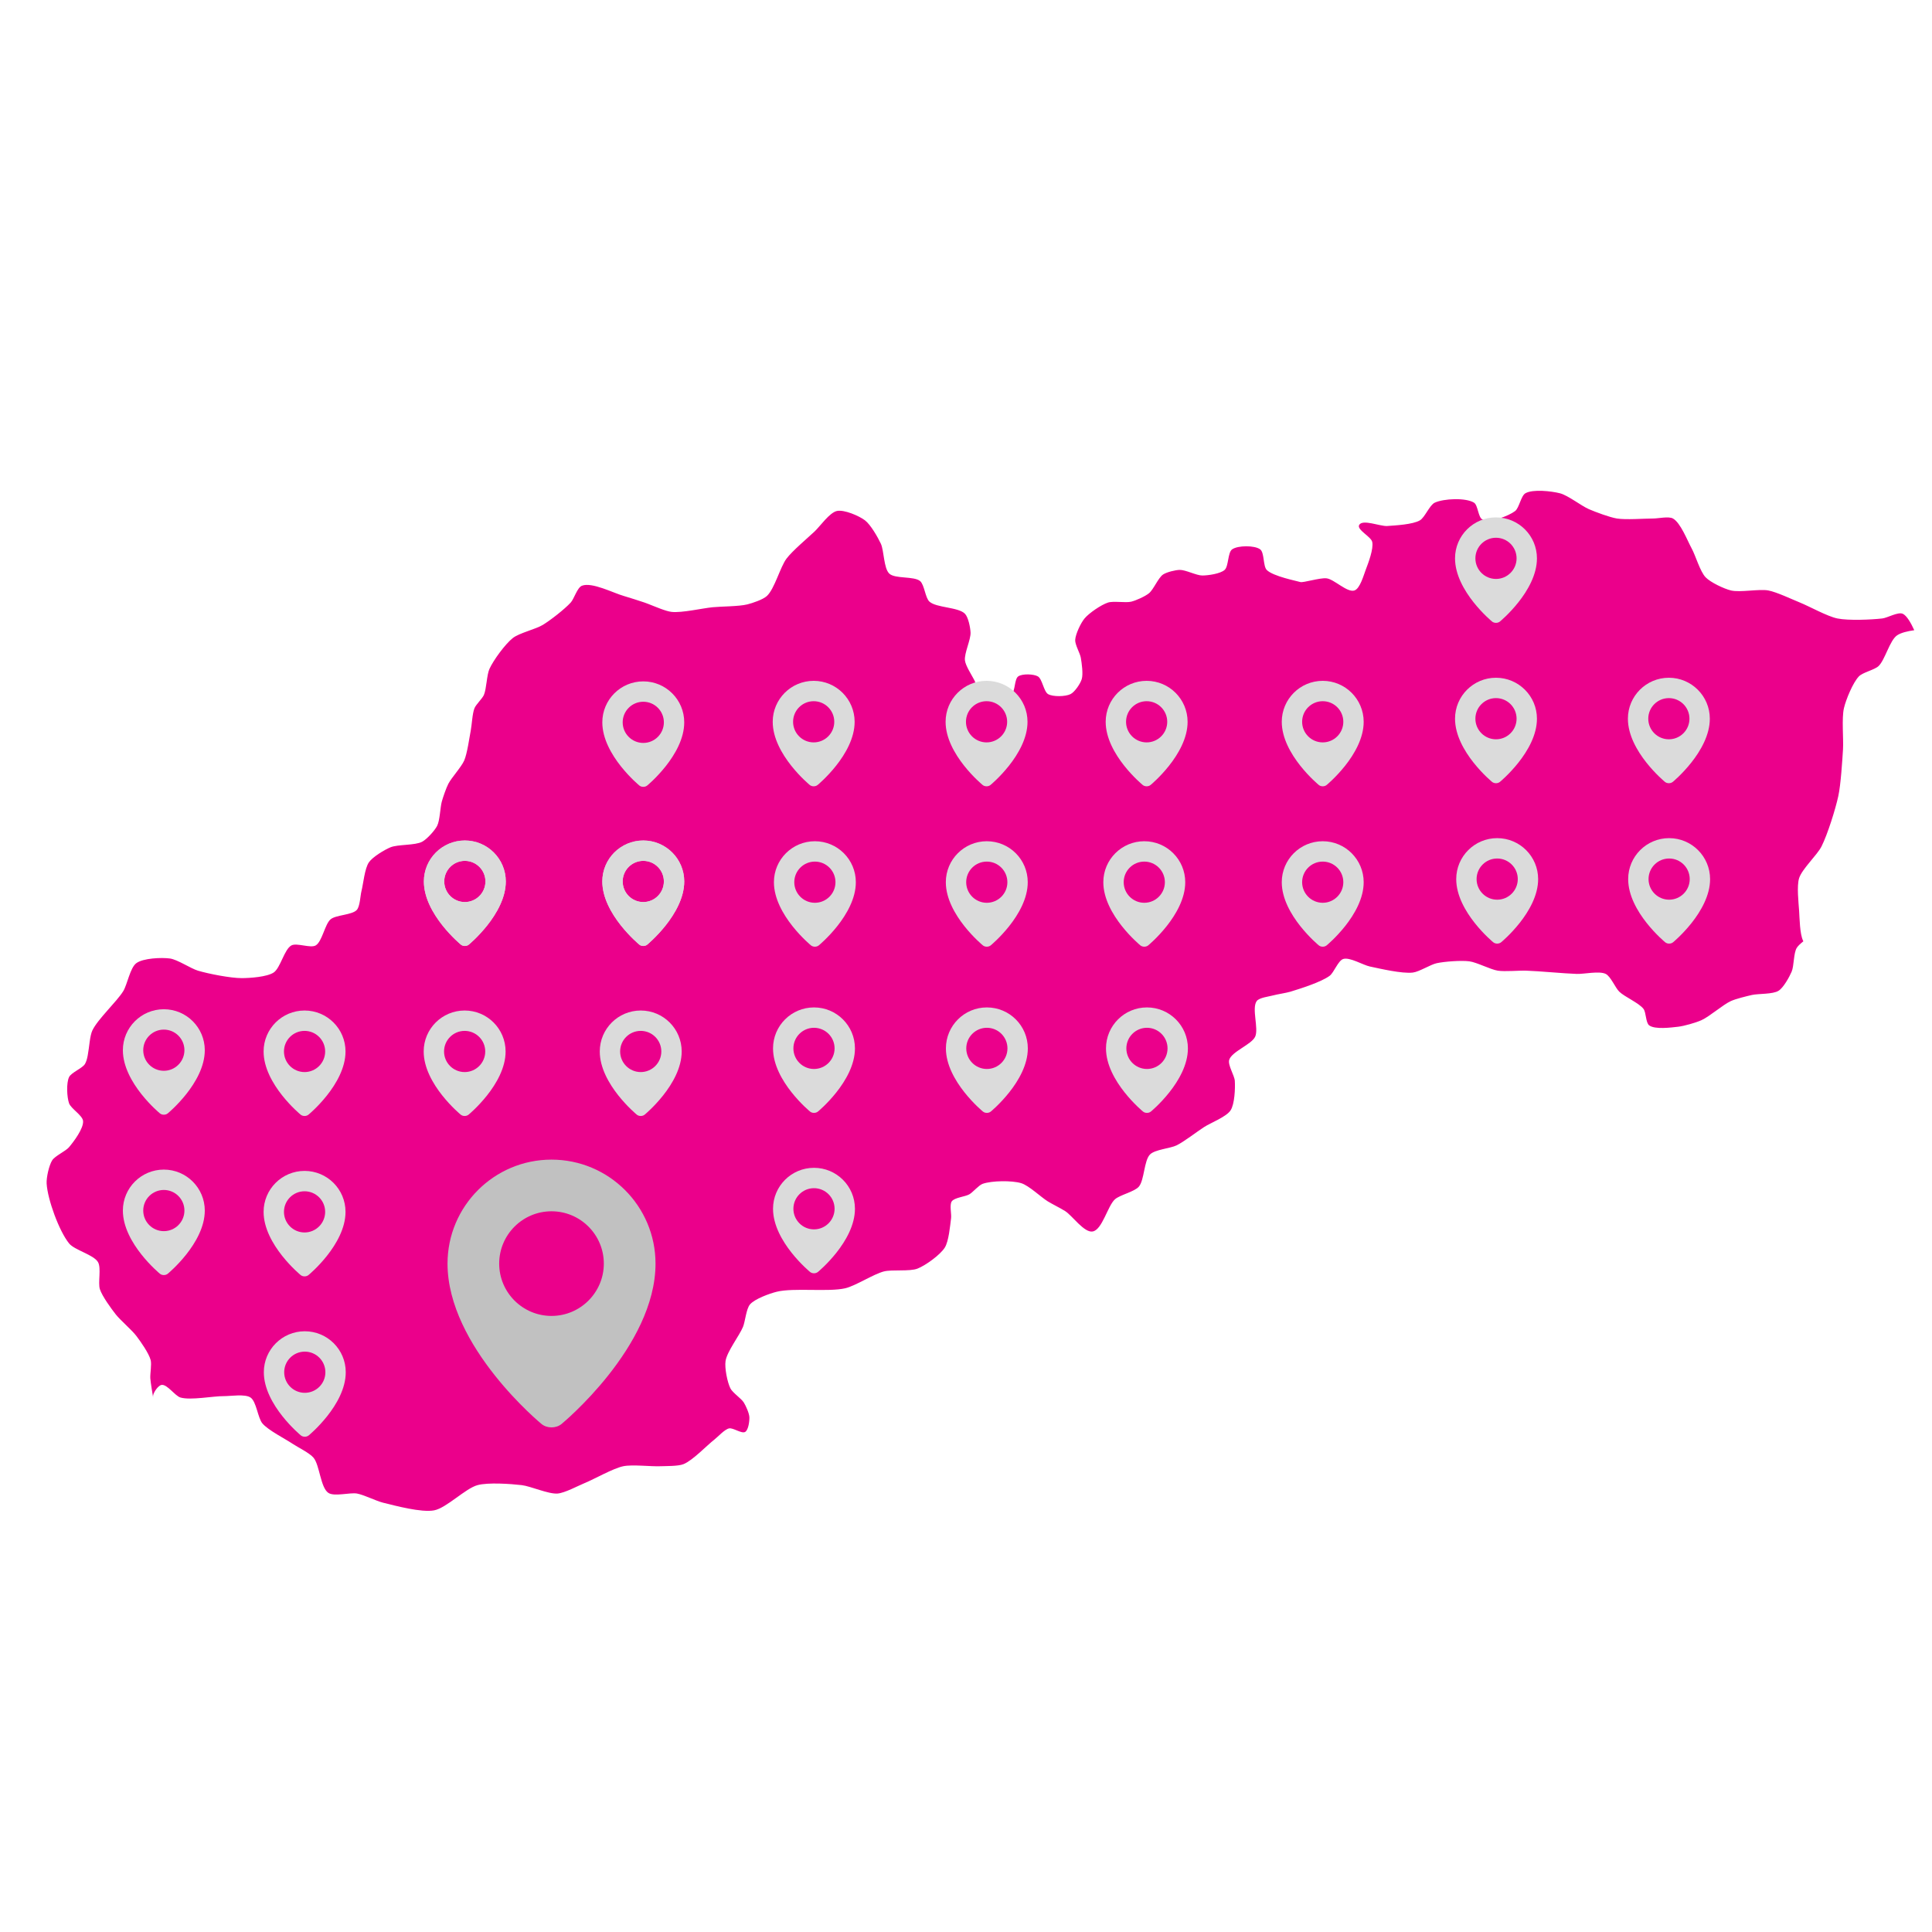 <?xml version="1.0" encoding="utf-8"?>
<!-- Generator: Adobe Illustrator 23.1.0, SVG Export Plug-In . SVG Version: 6.00 Build 0)  -->
<svg version="1.1" id="Vrstva_1" xmlns="http://www.w3.org/2000/svg" xmlns:xlink="http://www.w3.org/1999/xlink" x="0px" y="0px"
	 viewBox="0 0 500 500" style="enable-background:new 0 0 500 500;" xml:space="preserve">
<style type="text/css">
	.st0{fill:#EB008B;}
	.st1{fill:#DBDBDB;}
	.st2{fill:#C1C1C1;}
</style>
<path class="st0" d="M167.75,156.29c1.86,0.72,4.51,1.89,6.06,2.07c2.66,0.29,7.97-0.95,10.64-1.21c2.23-0.22,6.77-0.19,8.94-0.73
	c1.34-0.33,4.06-1.24,5.08-2.18c2-1.86,3.44-7.49,5.08-9.67c1.52-2.02,5.42-5.29,7.25-7.01c1.44-1.35,3.88-4.91,5.8-5.32
	c1.87-0.4,5.73,1.26,7.25,2.42c1.46,1.1,3.34,4.39,4.11,6.04c0.85,1.82,0.73,6.35,2.18,7.74c1.48,1.42,6.4,0.62,7.98,1.94
	c1.12,0.93,1.33,4.34,2.42,5.32c1.8,1.63,7.51,1.39,9.19,3.14c0.88,0.91,1.39,3.58,1.45,4.84c0.09,1.85-1.68,5.42-1.45,7.25
	c0.17,1.39,1.78,3.83,2.42,5.08c0.63,1.23,1.41,4.24,2.66,4.84c1.6,0.77,5.64-0.07,7.01-1.21c0.94-0.78,0.69-3.89,1.7-4.59
	c1.04-0.73,3.98-0.64,5.08,0c1.15,0.66,1.51,3.93,2.65,4.59c1.26,0.73,4.5,0.65,5.8,0c1.09-0.54,2.55-2.71,2.9-3.87
	c0.41-1.33,0-4.19-0.24-5.56c-0.21-1.19-1.52-3.39-1.45-4.59c0.08-1.52,1.45-4.4,2.42-5.56c1.17-1.41,4.31-3.54,6.05-4.11
	c1.44-0.47,4.58,0.12,6.04-0.24c1.23-0.3,3.61-1.37,4.59-2.18c1.18-0.96,2.38-3.98,3.63-4.84c0.94-0.63,3.23-1.19,4.35-1.2
	c1.5-0.02,4.31,1.45,5.8,1.45c1.5,0,4.69-0.45,5.8-1.45c1.05-0.95,0.78-4.51,1.94-5.32c1.49-1.04,5.79-1.07,7.25,0
	c1.12,0.83,0.73,4.32,1.69,5.32c1.6,1.67,7.98,2.9,8.7,3.14s5.07-1.15,6.77-0.96c1.97,0.2,5.38,3.79,7.25,3.14
	c1.43-0.49,2.36-3.9,2.9-5.32c0.66-1.74,2.09-5.44,1.69-7.25c-0.3-1.35-4.01-3.13-3.39-4.35c0.83-1.62,5.45,0.36,7.25,0.24
	c2.15-0.15,6.6-0.38,8.46-1.45c1.31-0.75,2.51-3.96,3.87-4.59c2.31-1.07,8-1.33,10.15,0c1.04,0.64,1.07,3.84,2.18,4.35
	c1.99,0.91,6.72-0.86,8.46-2.18c1.06-0.81,1.51-3.93,2.66-4.6c1.94-1.12,6.77-0.55,8.94,0c2.07,0.53,5.53,3.26,7.49,4.11
	c1.76,0.76,5.37,2.11,7.25,2.42c2.33,0.38,7.07,0,9.43,0c1.27,0,3.97-0.62,5.08,0c1.99,1.11,3.74,5.74,4.84,7.74
	c1.01,1.82,2.18,6.01,3.63,7.49c1.28,1.32,4.74,2.95,6.53,3.39c2.35,0.57,7.3-0.44,9.67,0c2.17,0.4,6.18,2.32,8.22,3.14
	c2.44,0.99,7.09,3.59,9.67,4.11c2.84,0.58,8.73,0.33,11.6,0c1.36-0.15,4.08-1.77,5.32-1.21c1.03,0.47,2.11,2.36,2.97,4.25
	c-1.78,0.25-3.42,0.65-4.42,1.31c-1.94,1.29-3.13,6.38-4.83,7.98c-1.04,0.98-4.09,1.62-5.08,2.66c-1.57,1.64-3.35,6.01-3.87,8.22
	c-0.61,2.59-0.08,7.99-0.24,10.64c-0.19,3.03-0.57,9.12-1.21,12.08c-0.72,3.37-2.8,9.99-4.35,13.06c-1.13,2.25-5.04,5.82-5.8,8.22
	c-0.64,2.02-0.14,6.35,0,8.46c0.13,1.95,0.17,5.99,1.03,7.74c0.02,0.04,0.04,0.09,0.07,0.14c-0.76,0.6-1.4,1.2-1.7,1.68
	c-0.85,1.33-0.7,4.71-1.33,6.17c-0.59,1.38-2.12,4.16-3.39,4.95c-1.47,0.94-5.19,0.71-6.89,1.09c-1.38,0.31-4.15,0.99-5.44,1.57
	c-2.07,0.94-5.55,4.02-7.62,4.95c-1.43,0.65-4.48,1.52-6.04,1.7c-1.86,0.21-6,0.76-7.5-0.36c-0.89-0.67-0.78-3.34-1.45-4.24
	c-1.15-1.54-4.9-3.13-6.28-4.47c-1.04-1.01-2.21-3.95-3.51-4.6c-1.68-0.83-5.62,0.07-7.49,0c-3.27-0.1-9.78-0.74-13.06-0.84
	c-1.84-0.07-5.56,0.29-7.38,0c-1.91-0.3-5.45-2.17-7.37-2.42c-2.1-0.27-6.39,0.04-8.46,0.49c-1.62,0.36-4.52,2.23-6.17,2.42
	c-2.79,0.33-8.37-0.99-11.12-1.57c-1.76-0.37-5.19-2.48-6.89-1.94c-1.33,0.43-2.39,3.52-3.51,4.35c-2.2,1.63-7.54,3.31-10.15,4.11
	c-1.09,0.33-3.37,0.66-4.47,0.96c-1.08,0.3-3.56,0.56-4.24,1.45c-1.39,1.85,0.57,7.16-0.42,9.25c-0.96,2.03-6.06,3.83-6.71,5.98
	c-0.41,1.35,1.36,4.03,1.45,5.44c0.12,1.92-0.04,6-1.09,7.62c-1.11,1.71-5.18,3.24-6.89,4.35c-1.78,1.15-5.16,3.77-7.07,4.71
	c-1.63,0.81-5.6,1.07-6.89,2.36c-1.57,1.56-1.46,6.67-2.9,8.34c-1.14,1.32-4.86,2.11-6.17,3.26c-1.9,1.68-3.29,7.94-5.8,8.34
	c-2.18,0.36-5.22-4.06-7.07-5.26c-1.09-0.7-3.43-1.86-4.53-2.54c-1.78-1.1-4.89-4.11-6.89-4.71c-2.39-0.72-7.62-0.66-9.97,0.18
	c-1.03,0.37-2.5,2.17-3.45,2.72c-1.06,0.61-3.83,0.82-4.53,1.81c-0.63,0.89-0.04,3.27-0.18,4.35c-0.25,1.93-0.59,5.97-1.63,7.62
	c-1.19,1.89-4.99,4.63-7.07,5.44c-2.04,0.79-6.59,0.19-8.7,0.73c-2.64,0.67-7.33,3.73-9.97,4.35c-4.33,1.02-13.45-0.18-17.77,0.91
	c-1.85,0.46-5.64,1.83-6.89,3.26c-1,1.15-1.24,4.4-1.81,5.8c-0.94,2.31-4.17,6.42-4.53,8.89c-0.26,1.78,0.46,5.47,1.27,7.07
	c0.57,1.12,2.78,2.57,3.45,3.63c0.54,0.86,1.41,2.79,1.45,3.81c0.04,0.99-0.24,3.3-1.09,3.81c-0.91,0.54-3.13-1.14-4.17-0.91
	c-1.17,0.26-2.87,2.17-3.81,2.9c-2.01,1.57-5.61,5.4-7.98,6.35c-1.39,0.56-4.48,0.48-5.98,0.54c-2.4,0.11-7.26-0.49-9.61,0
	c-2.66,0.56-7.46,3.32-9.97,4.35c-1.76,0.72-5.18,2.59-7.07,2.72c-2.37,0.16-6.89-1.9-9.25-2.18c-2.84-0.33-8.67-0.74-11.42,0
	c-3.14,0.85-8.05,5.92-11.24,6.53c-3.29,0.62-9.99-1.19-13.24-1.99c-1.73-0.43-4.96-2.04-6.71-2.36c-1.83-0.33-5.9,0.86-7.43-0.18
	c-2.03-1.39-2.24-7.17-3.81-9.07c-1.04-1.26-4.08-2.72-5.44-3.63c-1.95-1.31-6.27-3.47-7.8-5.26c-1.2-1.41-1.55-5.67-3.08-6.71
	c-1.43-0.97-5.16-0.35-6.89-0.36c-2.81-0.03-8.54,1.13-11.24,0.36c-1.41-0.41-3.45-3.49-4.9-3.26c-0.86,0.13-2.05,1.86-2.18,2.72
	c-0.02,0.17-0.02,0.34,0,0.52c-0.13-0.75-0.65-3.83-0.73-4.97c-0.07-1.18,0.39-3.57,0.09-4.71c-0.46-1.76-2.61-4.8-3.71-6.25
	c-1.16-1.53-4.13-4.05-5.32-5.56c-1.19-1.52-3.51-4.69-4.11-6.53c-0.54-1.67,0.41-5.5-0.49-7.01c-1.13-1.92-6.09-3.1-7.49-4.84
	c-2.59-3.22-5.55-11.35-5.8-15.47c-0.09-1.55,0.61-4.74,1.45-6.05c0.75-1.15,3.46-2.33,4.35-3.38c1.24-1.47,3.79-4.86,3.63-6.77
	c-0.13-1.46-3.15-3.21-3.63-4.59c-0.56-1.6-0.73-5.24,0-6.77c0.57-1.2,3.42-2.26,4.11-3.39c0.34-0.56,0.57-1.36,0.73-2.27
	c0.42-2.2,0.52-5,1.2-6.43c1.39-2.92,6.29-7.41,7.98-10.15c1.05-1.7,1.78-6.06,3.39-7.25c1.77-1.31,6.53-1.51,8.7-1.21
	c1.96,0.27,5.36,2.58,7.25,3.15c2.76,0.82,8.48,1.94,11.37,1.93c2.08-0.01,6.48-0.3,8.22-1.45c1.75-1.15,2.75-6.01,4.59-7.01
	c1.39-0.75,4.93,0.78,6.29,0c1.68-0.98,2.37-5.52,3.87-6.77c1.38-1.15,5.56-1.09,6.77-2.42c0.83-0.92,0.9-3.63,1.2-4.84
	c0.48-1.87,0.83-5.9,1.94-7.49c0.96-1.39,4-3.22,5.56-3.87c1.93-0.8,6.38-0.46,8.22-1.45c1.24-0.67,3.23-2.86,3.87-4.11
	c0.73-1.42,0.78-4.74,1.21-6.29c0.33-1.18,1.13-3.5,1.69-4.59c0.84-1.62,3.39-4.37,4.11-6.04c0.78-1.82,1.32-5.8,1.69-7.74
	c0.28-1.44,0.41-4.45,0.97-5.8c0.4-0.96,1.99-2.44,2.42-3.39c0.7-1.58,0.73-5.19,1.45-6.77c1.04-2.28,4.08-6.43,6.04-7.98
	c1.66-1.31,5.93-2.29,7.74-3.39c1.99-1.2,5.69-4.09,7.25-5.8c0.88-0.96,1.68-3.87,2.9-4.35c2.61-1.02,8.18,1.91,10.88,2.66
	c1.34,0.38,4,1.26,5.32,1.69C167.07,156.02,167.39,156.15,167.75,156.29z"/>
<path class="st1" d="M210.58,176.2c-5.85,0-10.6,4.74-10.6,10.6c0,8.49,9.58,16.35,9.58,16.35c0.56,0.46,1.48,0.46,2.04,0
	c0,0,9.58-7.86,9.58-16.35C221.17,180.95,216.43,176.2,210.58,176.2z M210.58,192.13c-2.94,0-5.33-2.39-5.33-5.33
	c0-2.94,2.39-5.33,5.33-5.33c2.94,0,5.33,2.39,5.33,5.33C215.91,189.74,213.52,192.13,210.58,192.13z"/>
<path class="st1" d="M342.32,176.2c-5.85,0-10.6,4.74-10.6,10.6c0,8.49,9.58,16.35,9.58,16.35c0.56,0.46,1.48,0.46,2.04,0
	c0,0,9.58-7.86,9.58-16.35C352.91,180.95,348.17,176.2,342.32,176.2z M342.32,192.13c-2.94,0-5.33-2.39-5.33-5.33
	c0-2.94,2.39-5.33,5.33-5.33c2.94,0,5.33,2.39,5.33,5.33C347.65,189.74,345.26,192.13,342.32,192.13z"/>
<path class="st1" d="M296.14,217.71c-5.85,0-10.6,4.74-10.6,10.6c0,8.49,9.58,16.35,9.58,16.35c0.56,0.46,1.48,0.46,2.04,0
	c0,0,9.58-7.86,9.58-16.35C306.74,222.45,301.99,217.71,296.14,217.71z M296.14,233.64c-2.94,0-5.33-2.39-5.33-5.33
	s2.39-5.33,5.33-5.33c2.94,0,5.33,2.39,5.33,5.33C301.47,231.25,299.08,233.64,296.14,233.64z"/>
<path class="st1" d="M255.38,217.71c-5.85,0-10.6,4.74-10.6,10.6c0,8.49,9.58,16.35,9.58,16.35c0.56,0.46,1.48,0.46,2.04,0
	c0,0,9.58-7.86,9.58-16.35C265.98,222.45,261.24,217.71,255.38,217.71z M255.38,233.64c-2.94,0-5.33-2.39-5.33-5.33
	s2.39-5.33,5.33-5.33c2.94,0,5.33,2.39,5.33,5.33C260.72,231.25,258.32,233.64,255.38,233.64z"/>
<path class="st1" d="M210.89,217.71c-5.85,0-10.6,4.74-10.6,10.6c0,8.49,9.58,16.35,9.58,16.35c0.56,0.46,1.48,0.46,2.04,0
	c0,0,9.58-7.86,9.58-16.35C221.49,222.45,216.74,217.71,210.89,217.71z M210.89,233.64c-2.94,0-5.33-2.39-5.33-5.33
	s2.39-5.33,5.33-5.33c2.94,0,5.33,2.39,5.33,5.33C216.22,231.25,213.83,233.64,210.89,233.64z"/>
<path class="st1" d="M342.32,217.71c-5.85,0-10.6,4.74-10.6,10.6c0,8.49,9.58,16.35,9.58,16.35c0.56,0.46,1.48,0.46,2.04,0
	c0,0,9.58-7.86,9.58-16.35C352.91,222.45,348.17,217.71,342.32,217.71z M342.32,233.64c-2.94,0-5.33-2.39-5.33-5.33
	s2.39-5.33,5.33-5.33c2.94,0,5.33,2.39,5.33,5.33C347.65,231.25,345.26,233.64,342.32,233.64z"/>
<path class="st1" d="M296.75,176.2c-5.85,0-10.6,4.74-10.6,10.6c0,8.49,9.58,16.35,9.58,16.35c0.56,0.46,1.48,0.46,2.04,0
	c0,0,9.58-7.86,9.58-16.35C307.34,180.95,302.6,176.2,296.75,176.2z M296.75,192.13c-2.94,0-5.33-2.39-5.33-5.33
	c0-2.94,2.39-5.33,5.33-5.33s5.33,2.39,5.33,5.33C302.08,189.74,299.69,192.13,296.75,192.13z"/>
<path class="st1" d="M255.32,176.2c-5.85,0-10.6,4.74-10.6,10.6c0,8.49,9.58,16.35,9.58,16.35c0.56,0.46,1.48,0.46,2.04,0
	c0,0,9.58-7.86,9.58-16.35C265.92,180.95,261.17,176.2,255.32,176.2z M255.32,192.13c-2.94,0-5.33-2.39-5.33-5.33
	c0-2.94,2.39-5.33,5.33-5.33c2.94,0,5.33,2.39,5.33,5.33C260.65,189.74,258.26,192.13,255.32,192.13z"/>
<path class="st1" d="M166.48,176.34c-5.85,0-10.6,4.74-10.6,10.6c0,8.49,9.58,16.35,9.58,16.35c0.56,0.46,1.48,0.46,2.04,0
	c0,0,9.58-7.86,9.58-16.35C177.08,181.08,172.33,176.34,166.48,176.34z M166.48,192.27c-2.94,0-5.33-2.39-5.33-5.33
	c0-2.94,2.39-5.33,5.33-5.33c2.94,0,5.33,2.39,5.33,5.33S169.42,192.27,166.48,192.27z"/>
<path class="st1" d="M120.3,217.52c-5.85,0-10.6,4.74-10.6,10.6c0,8.49,9.58,16.35,9.58,16.35c0.56,0.46,1.48,0.46,2.04,0
	c0,0,9.58-7.86,9.58-16.35C130.9,222.27,126.15,217.52,120.3,217.52z M120.3,233.45c-2.94,0-5.33-2.39-5.33-5.33
	s2.39-5.33,5.33-5.33c2.94,0,5.33,2.39,5.33,5.33C125.63,231.06,123.24,233.45,120.3,233.45z"/>
<path class="st1" d="M166.48,217.52c-5.85,0-10.6,4.74-10.6,10.6c0,8.49,9.58,16.35,9.58,16.35c0.56,0.46,1.48,0.46,2.04,0
	c0,0,9.58-7.86,9.58-16.35C177.08,222.27,172.33,217.52,166.48,217.52z M166.48,233.45c-2.94,0-5.33-2.39-5.33-5.33
	s2.39-5.33,5.33-5.33c2.94,0,5.33,2.39,5.33,5.33C171.81,231.06,169.42,233.45,166.48,233.45z"/>
<path class="st1" d="M120.3,217.52c-5.85,0-10.6,4.74-10.6,10.6c0,8.49,9.58,16.35,9.58,16.35c0.56,0.46,1.48,0.46,2.04,0
	c0,0,9.58-7.86,9.58-16.35C130.9,222.27,126.15,217.52,120.3,217.52z M120.3,233.45c-2.94,0-5.33-2.39-5.33-5.33
	s2.39-5.33,5.33-5.33c2.94,0,5.33,2.39,5.33,5.33C125.63,231.06,123.24,233.45,120.3,233.45z"/>
<path class="st1" d="M166.48,217.52c-5.85,0-10.6,4.74-10.6,10.6c0,8.49,9.58,16.35,9.58,16.35c0.56,0.46,1.48,0.46,2.04,0
	c0,0,9.58-7.86,9.58-16.35C177.08,222.27,172.33,217.52,166.48,217.52z M166.48,233.45c-2.94,0-5.33-2.39-5.33-5.33
	s2.39-5.33,5.33-5.33c2.94,0,5.33,2.39,5.33,5.33C171.81,231.06,169.42,233.45,166.48,233.45z"/>
<path class="st1" d="M387.16,133.9c-5.85,0-10.6,4.74-10.6,10.6c0,8.49,9.58,16.35,9.58,16.35c0.56,0.46,1.48,0.46,2.04,0
	c0,0,9.58-7.86,9.58-16.35C397.76,138.64,393.01,133.9,387.16,133.9z M387.16,149.83c-2.94,0-5.33-2.39-5.33-5.33
	s2.39-5.33,5.33-5.33c2.94,0,5.33,2.39,5.33,5.33C392.49,147.43,390.1,149.83,387.16,149.83z"/>
<path class="st1" d="M387.16,175.4c-5.85,0-10.6,4.74-10.6,10.6c0,8.49,9.58,16.35,9.58,16.35c0.56,0.46,1.48,0.46,2.04,0
	c0,0,9.58-7.86,9.58-16.35C397.76,180.15,393.01,175.4,387.16,175.4z M387.16,191.33c-2.94,0-5.33-2.39-5.33-5.33
	c0-2.94,2.39-5.33,5.33-5.33c2.94,0,5.33,2.39,5.33,5.33C392.49,188.94,390.1,191.33,387.16,191.33z"/>
<path class="st1" d="M431.97,216.91c-5.85,0-10.6,4.74-10.6,10.6c0,8.49,9.58,16.35,9.58,16.35c0.56,0.46,1.48,0.46,2.04,0
	c0,0,9.58-7.86,9.58-16.35C442.56,221.66,437.82,216.91,431.97,216.91z M431.97,232.84c-2.94,0-5.33-2.39-5.33-5.33
	c0-2.94,2.39-5.33,5.33-5.33c2.94,0,5.33,2.39,5.33,5.33C437.3,230.45,434.91,232.84,431.97,232.84z"/>
<path class="st1" d="M387.47,216.91c-5.85,0-10.6,4.74-10.6,10.6c0,8.49,9.58,16.35,9.58,16.35c0.56,0.46,1.48,0.46,2.04,0
	c0,0,9.58-7.86,9.58-16.35C398.07,221.66,393.33,216.91,387.47,216.91z M387.47,232.84c-2.94,0-5.33-2.39-5.33-5.33
	c0-2.94,2.39-5.33,5.33-5.33c2.94,0,5.33,2.39,5.33,5.33C392.8,230.45,390.41,232.84,387.47,232.84z"/>
<path class="st1" d="M431.9,175.4c-5.85,0-10.6,4.74-10.6,10.6c0,8.49,9.58,16.35,9.58,16.35c0.56,0.46,1.48,0.46,2.04,0
	c0,0,9.58-7.86,9.58-16.35C442.5,180.15,437.75,175.4,431.9,175.4z M431.9,191.33c-2.94,0-5.33-2.39-5.33-5.33
	c0-2.94,2.39-5.33,5.33-5.33c2.94,0,5.33,2.39,5.33,5.33C437.23,188.94,434.84,191.33,431.9,191.33z"/>
<path class="st1" d="M165.82,261.52c-5.85,0-10.6,4.74-10.6,10.6c0,8.49,9.58,16.35,9.58,16.35c0.56,0.46,1.48,0.46,2.04,0
	c0,0,9.58-7.86,9.58-16.35C176.42,266.26,171.67,261.52,165.82,261.52z M165.82,277.45c-2.94,0-5.33-2.39-5.33-5.33
	s2.39-5.33,5.33-5.33c2.94,0,5.33,2.39,5.33,5.33C171.15,275.06,168.76,277.45,165.82,277.45z"/>
<path class="st1" d="M78.88,344.53c-5.85,0-10.6,4.74-10.6,10.6c0,8.49,9.58,16.35,9.58,16.35c0.56,0.46,1.48,0.46,2.04,0
	c0,0,9.58-7.86,9.58-16.35C89.48,349.28,84.74,344.53,78.88,344.53z M78.88,360.46c-2.94,0-5.33-2.39-5.33-5.33s2.39-5.33,5.33-5.33
	c2.94,0,5.33,2.39,5.33,5.33C84.22,358.07,81.82,360.46,78.88,360.46z"/>
<path class="st1" d="M120.25,261.52c-5.85,0-10.6,4.74-10.6,10.6c0,8.49,9.58,16.35,9.58,16.35c0.56,0.46,1.48,0.46,2.04,0
	c0,0,9.58-7.86,9.58-16.35C130.84,266.26,126.1,261.52,120.25,261.52z M120.25,277.45c-2.94,0-5.33-2.39-5.33-5.33
	s2.39-5.33,5.33-5.33c2.94,0,5.33,2.39,5.33,5.33C125.58,275.06,123.19,277.45,120.25,277.45z"/>
<path class="st1" d="M78.82,261.52c-5.85,0-10.6,4.74-10.6,10.6c0,8.49,9.58,16.35,9.58,16.35c0.56,0.46,1.48,0.46,2.04,0
	c0,0,9.58-7.86,9.58-16.35C89.42,266.26,84.67,261.52,78.82,261.52z M78.82,277.45c-2.94,0-5.33-2.39-5.33-5.33s2.39-5.33,5.33-5.33
	c2.94,0,5.33,2.39,5.33,5.33C84.15,275.06,81.76,277.45,78.82,277.45z"/>
<path class="st1" d="M78.82,303.03c-5.85,0-10.6,4.74-10.6,10.6c0,8.49,9.58,16.35,9.58,16.35c0.56,0.46,1.48,0.46,2.04,0
	c0,0,9.58-7.86,9.58-16.35C89.42,307.77,84.67,303.03,78.82,303.03z M78.82,318.96c-2.94,0-5.33-2.39-5.33-5.33
	c0-2.94,2.39-5.33,5.33-5.33c2.94,0,5.33,2.39,5.33,5.33C84.15,316.56,81.76,318.96,78.82,318.96z"/>
<path class="st1" d="M210.66,260.72c-5.85,0-10.6,4.74-10.6,10.6c0,8.49,9.58,16.35,9.58,16.35c0.56,0.46,1.48,0.46,2.04,0
	c0,0,9.58-7.86,9.58-16.35C221.26,265.46,216.51,260.72,210.66,260.72z M210.66,276.65c-2.94,0-5.33-2.39-5.33-5.33
	s2.39-5.33,5.33-5.33c2.94,0,5.33,2.39,5.33,5.33C215.99,274.26,213.6,276.65,210.66,276.65z"/>
<path class="st1" d="M210.66,302.23c-5.85,0-10.6,4.74-10.6,10.6c0,8.49,9.58,16.35,9.58,16.35c0.56,0.46,1.48,0.46,2.04,0
	c0,0,9.58-7.86,9.58-16.35C221.26,306.97,216.51,302.23,210.66,302.23z M210.66,318.16c-2.94,0-5.33-2.39-5.33-5.33
	s2.39-5.33,5.33-5.33c2.94,0,5.33,2.39,5.33,5.33C215.99,315.76,213.6,318.16,210.66,318.16z"/>
<path class="st1" d="M296.83,260.72c-5.85,0-10.6,4.74-10.6,10.6c0,8.49,9.58,16.35,9.58,16.35c0.56,0.46,1.48,0.46,2.04,0
	c0,0,9.58-7.86,9.58-16.35C307.43,265.46,302.68,260.72,296.83,260.72z M296.83,276.65c-2.94,0-5.33-2.39-5.33-5.33
	s2.39-5.33,5.33-5.33s5.33,2.39,5.33,5.33C302.16,274.26,299.77,276.65,296.83,276.65z"/>
<path class="st1" d="M255.4,260.72c-5.85,0-10.6,4.74-10.6,10.6c0,8.49,9.58,16.35,9.58,16.35c0.56,0.46,1.48,0.46,2.04,0
	c0,0,9.58-7.86,9.58-16.35C266,265.46,261.26,260.72,255.4,260.72z M255.4,276.65c-2.94,0-5.33-2.39-5.33-5.33s2.39-5.33,5.33-5.33
	c2.94,0,5.33,2.39,5.33,5.33C260.73,274.26,258.34,276.65,255.4,276.65z"/>
<path class="st1" d="M42.4,261.19c-5.85,0-10.6,4.74-10.6,10.6c0,8.49,9.58,16.35,9.58,16.35c0.56,0.46,1.48,0.46,2.04,0
	c0,0,9.58-7.86,9.58-16.35C52.99,265.93,48.25,261.19,42.4,261.19z M42.4,277.12c-2.94,0-5.33-2.39-5.33-5.33
	c0-2.94,2.39-5.33,5.33-5.33c2.94,0,5.33,2.39,5.33,5.33C47.73,274.72,45.34,277.12,42.4,277.12z"/>
<path class="st1" d="M42.4,302.69c-5.85,0-10.6,4.74-10.6,10.6c0,8.49,9.58,16.35,9.58,16.35c0.56,0.46,1.48,0.46,2.04,0
	c0,0,9.58-7.86,9.58-16.35C52.99,307.44,48.25,302.69,42.4,302.69z M42.4,318.62c-2.94,0-5.33-2.39-5.33-5.33s2.39-5.33,5.33-5.33
	c2.94,0,5.33,2.39,5.33,5.33C47.73,316.23,45.34,318.62,42.4,318.62z"/>
<path class="st2" d="M142.73,300.11c-14.86,0-26.91,12.05-26.91,26.91c0,21.55,24.33,41.51,24.33,41.51c1.42,1.17,3.75,1.17,5.17,0
	c0,0,24.33-19.96,24.33-41.51C169.64,312.16,157.59,300.11,142.73,300.11z M142.73,340.56c-7.47,0-13.54-6.07-13.54-13.54
	c0-7.47,6.07-13.54,13.54-13.54c7.47,0,13.54,6.07,13.54,13.54C156.27,334.49,150.19,340.56,142.73,340.56z"/>
</svg>
